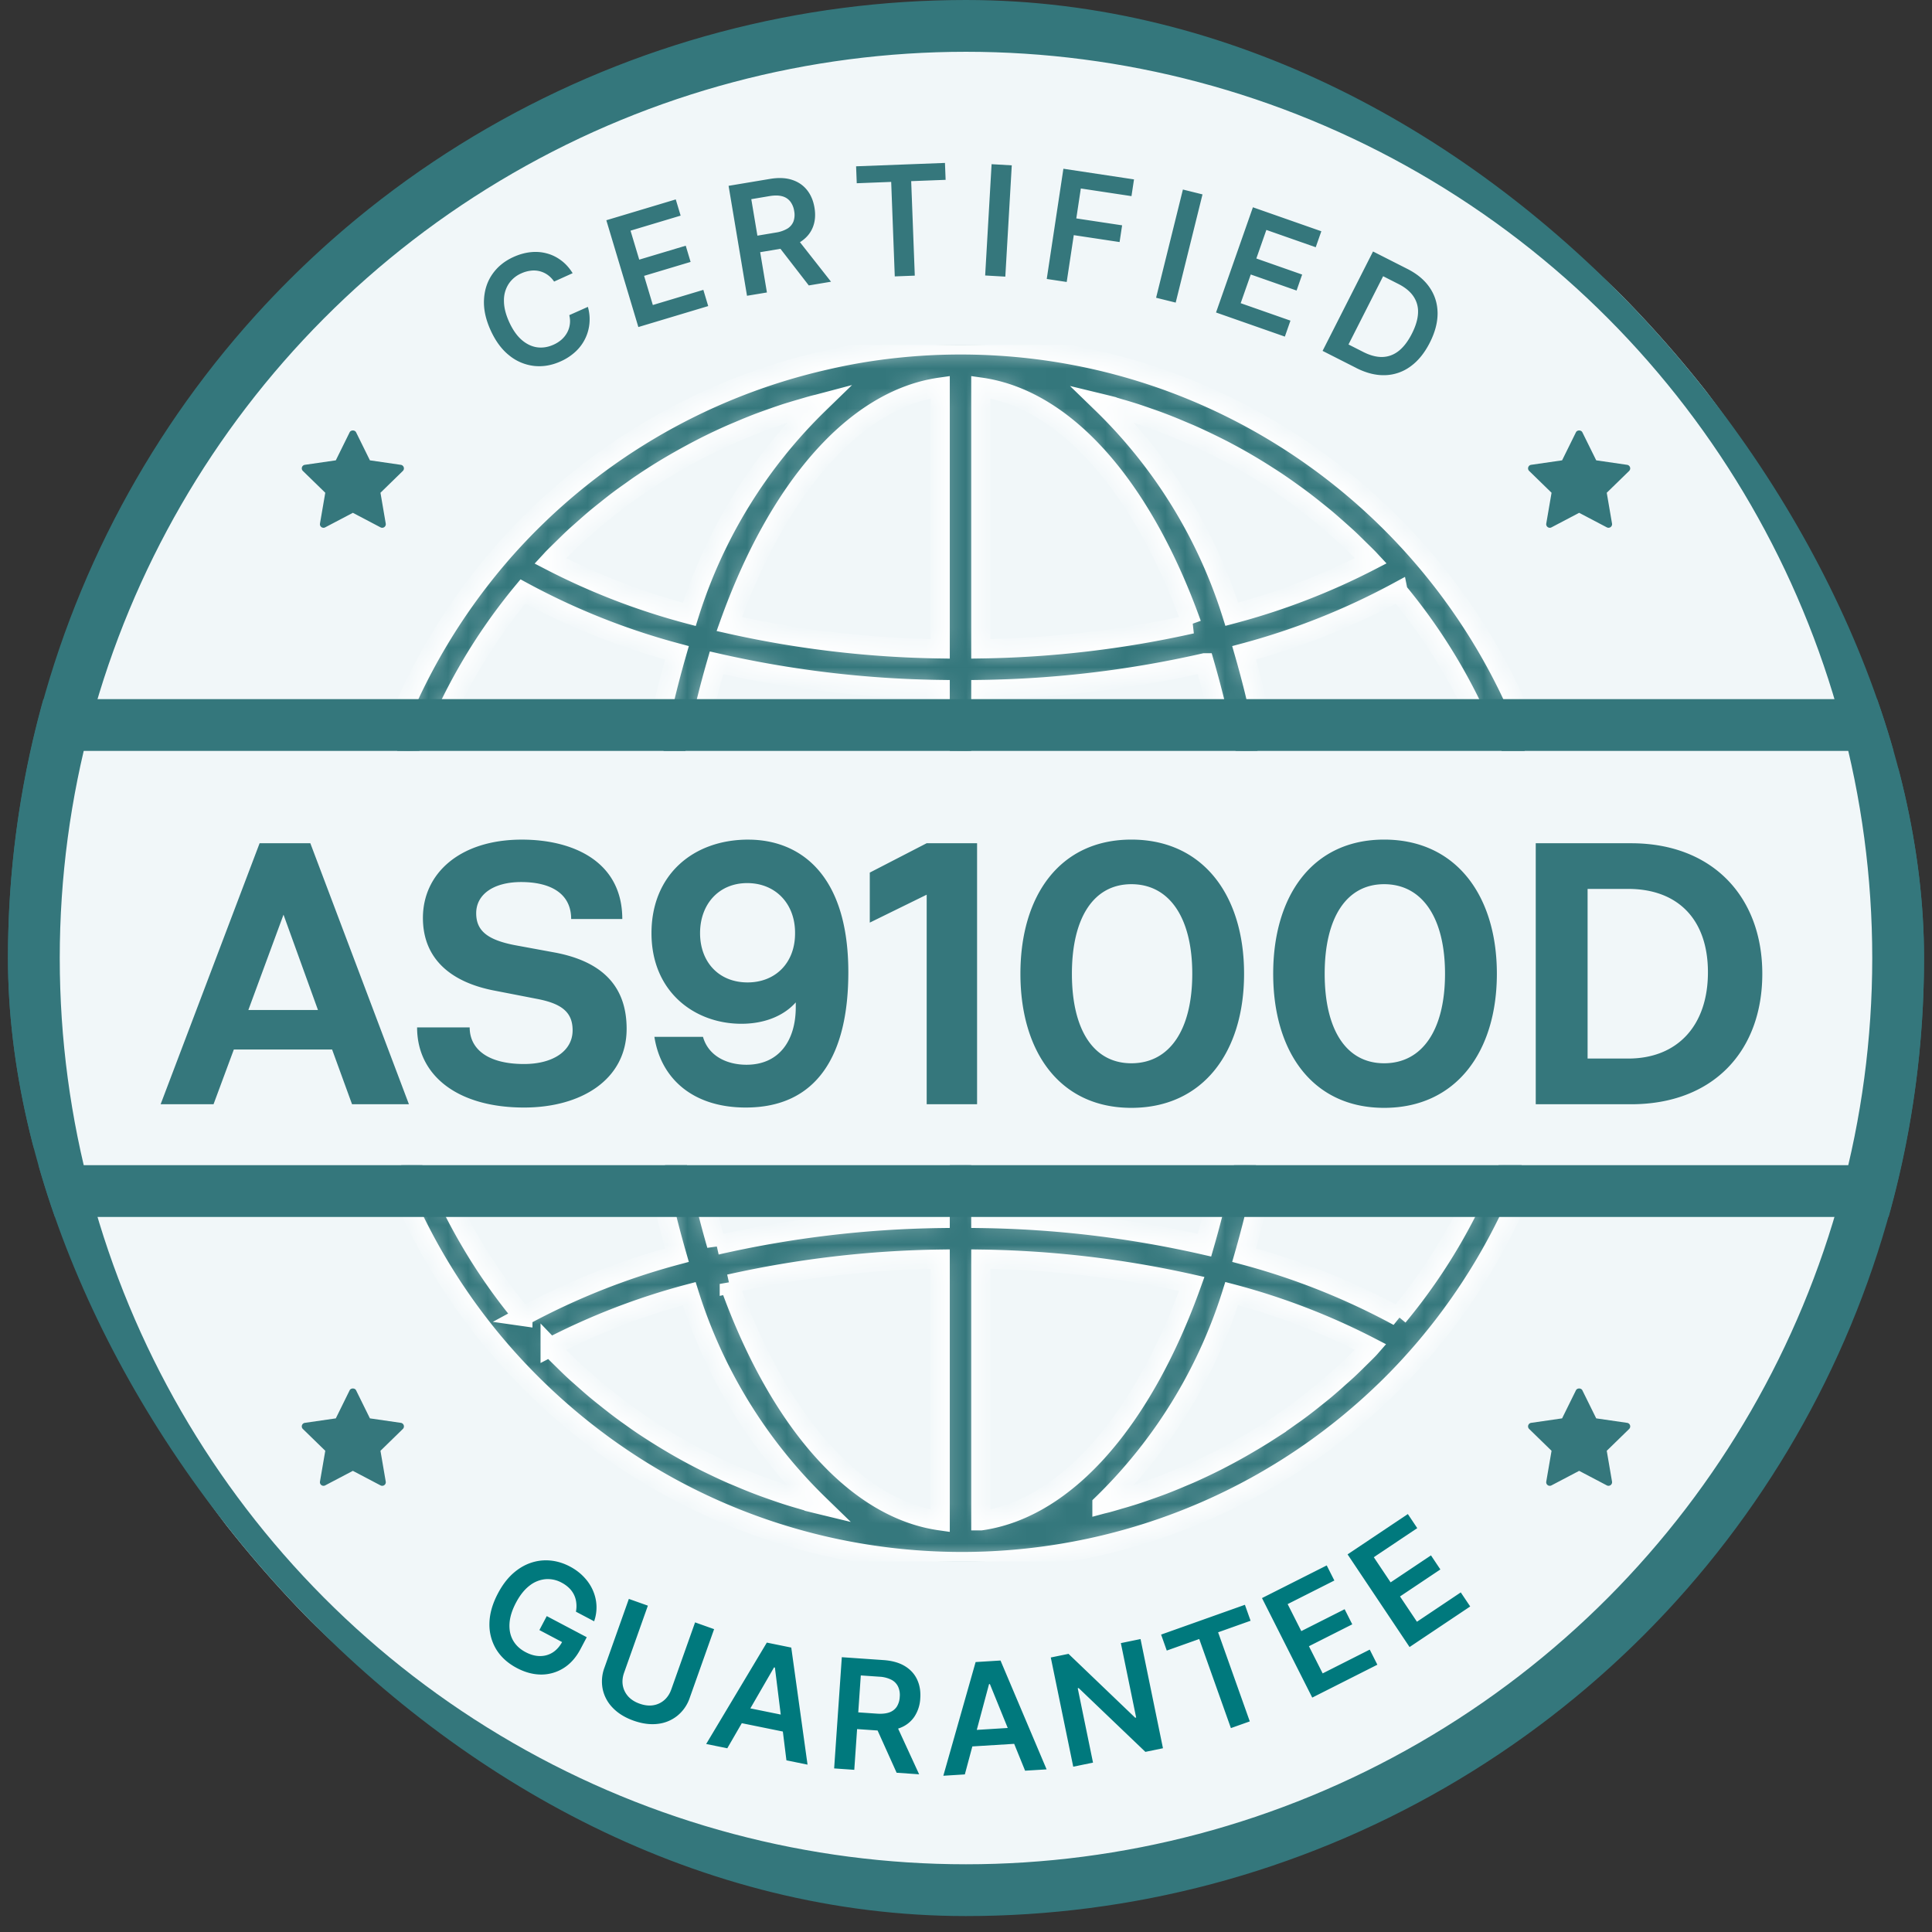 <svg xmlns="http://www.w3.org/2000/svg" width="97" height="97" fill="none"><rect width="100%" height="100%" fill="#333333" stroke="none"/><g clip-path="url(#a)"><circle cx="48.5" cy="48.1" r="46.8" fill="#F1F7F9" stroke="#34777C" stroke-width="2.6"/><g clip-path="url(#b)"><mask id="c" fill="#fff"><path d="M48.224 17.318q-1.643 0-3.278.177a29 29 0 0 0-3.52.596 30.54 30.54 0 0 0-16.189 9.645c-11.092 12.735-9.761 32.05 2.974 43.143 12.191 10.62 30.543 9.913 41.882-1.613q.575-.587 1.121-1.209a30.53 30.53 0 0 0 7.59-20.16c0-16.888-13.692-30.579-30.58-30.579M27.717 28.056c.161-.167.328-.327.492-.489.19-.186.379-.374.572-.554.17-.16.346-.312.52-.467.197-.174.393-.349.594-.517q.268-.223.542-.438.303-.246.617-.483.279-.21.564-.408c.211-.15.423-.306.638-.447a27 27 0 0 1 1.843-1.14 32 32 0 0 1 1.291-.695 30 30 0 0 1 1.329-.627l.724-.306q.316-.13.634-.253.372-.138.746-.269.319-.113.642-.219.381-.12.767-.231c.215-.062.428-.127.644-.185.083-.021.165-.038.248-.06a25.3 25.3 0 0 0-6.514 10.578 34.2 34.2 0 0 1-6.985-2.688q.05-.054.092-.102m-1.465 1.642a35.4 35.4 0 0 0 7.735 3.078 52.9 52.9 0 0 0-2.058 14.102H19.708a28.48 28.48 0 0 1 6.544-17.18m0 36.398a28.48 28.48 0 0 1-6.544-17.18h12.22a52.9 52.9 0 0 0 2.059 14.102 35.4 35.4 0 0 0-7.736 3.078M40.87 75.47c-.206-.052-.419-.12-.63-.182q-.39-.11-.772-.233-.323-.106-.64-.218a24 24 0 0 1-1.38-.521l-.728-.306a27 27 0 0 1-.621-.283 46 46 0 0 1-.714-.345 28.09 28.09 0 0 1-2.557-1.458 27 27 0 0 1-.578-.376q-.325-.222-.645-.453a21 21 0 0 1-.557-.408q-.315-.24-.624-.488-.271-.214-.536-.434c-.204-.17-.4-.346-.598-.521-.173-.154-.348-.306-.517-.463-.195-.181-.383-.37-.573-.556-.164-.162-.33-.322-.492-.489q-.044-.048-.088-.094a34.2 34.2 0 0 1 6.985-2.69 25.3 25.3 0 0 0 6.514 10.579q-.124-.03-.249-.061m6.335.887c-4.361-.62-8.185-5.172-10.59-11.894a51.8 51.8 0 0 1 10.59-1.247zm0-15.18c-3.78.05-7.545.499-11.23 1.34a51 51 0 0 1-2.008-13.6h13.238zm0-14.3H33.968a51 51 0 0 1 2.006-13.6c3.686.84 7.45 1.29 11.231 1.34zm0-14.299a51.7 51.7 0 0 1-10.59-1.247c2.405-6.722 6.228-11.274 10.59-11.894zm22.992-2.88a28.48 28.48 0 0 1 6.544 17.18H64.52a52.9 52.9 0 0 0-2.058-14.102 35.5 35.5 0 0 0 7.735-3.079M55.57 20.323c.214.053.427.12.64.183q.387.11.771.233.322.106.64.218a24 24 0 0 1 1.38.521l.728.306q.312.137.62.283.356.167.714.345c.204.102.408.204.612.315a28 28 0 0 1 1.946 1.142q.29.185.578.377.324.221.644.452a24 24 0 0 1 1.181.895q.271.212.536.434c.204.17.4.346.599.52.173.155.347.307.516.464.195.181.384.37.573.556.164.162.332.322.493.488q.044.049.087.095a34.2 34.2 0 0 1-6.984 2.69 25.3 25.3 0 0 0-6.522-10.578q.124.03.248.061m-6.326-.886c4.361.62 8.185 5.172 10.59 11.894a51.8 51.8 0 0 1-10.59 1.247zm0 15.18c3.78-.05 7.544-.5 11.23-1.34a51 51 0 0 1 2.007 13.6H49.244zm0 14.3H62.48a51 51 0 0 1-2.007 13.6 53.7 53.7 0 0 0-11.23-1.34zm0 27.44V63.216c3.563.05 7.112.467 10.59 1.247-2.406 6.722-6.229 11.274-10.59 11.894m19.487-8.62c-.16.167-.327.327-.49.489-.19.186-.38.375-.575.556-.169.158-.343.306-.516.464q-.295.264-.597.52c-.178.149-.36.292-.541.437q-.304.246-.618.483-.278.21-.563.408c-.211.15-.423.306-.639.446q-.289.195-.582.382a20 20 0 0 1-.66.407c-.204.12-.399.236-.6.351a31 31 0 0 1-1.292.695 30 30 0 0 1-1.328.627l-.725.306q-.314.129-.633.252-.372.14-.749.27-.317.112-.639.218-.381.122-.77.232-.318.096-.642.185c-.082.021-.165.038-.247.06a25.3 25.3 0 0 0 6.514-10.578c2.42.638 4.761 1.539 6.984 2.688q-.048.055-.092.102m1.466-1.64a35.4 35.4 0 0 0-7.735-3.079 53 53 0 0 0 2.058-14.102H76.74a28.48 28.48 0 0 1-6.544 17.18"/></mask><path fill="#34777C" stroke="#fff" stroke-width=".962" d="M48.224 17.318q-1.643 0-3.278.177a29 29 0 0 0-3.52.596 30.54 30.54 0 0 0-16.189 9.645c-11.092 12.735-9.761 32.05 2.974 43.143 12.191 10.62 30.543 9.913 41.882-1.613q.575-.587 1.121-1.209a30.53 30.53 0 0 0 7.59-20.16c0-16.888-13.692-30.579-30.58-30.579ZM27.717 28.056c.161-.167.328-.327.492-.489.19-.186.379-.374.572-.554.17-.16.346-.312.52-.467.197-.174.393-.349.594-.517q.268-.223.542-.438.303-.246.617-.483.279-.21.564-.408c.211-.15.423-.306.638-.447a27 27 0 0 1 1.843-1.14 32 32 0 0 1 1.291-.695 30 30 0 0 1 1.329-.627l.724-.306q.316-.13.634-.253.372-.138.746-.269.319-.113.642-.219.381-.12.767-.231c.215-.062.428-.127.644-.185.083-.021.165-.038.248-.06a25.3 25.3 0 0 0-6.514 10.578 34.2 34.2 0 0 1-6.985-2.688q.05-.054.092-.102Zm-1.465 1.642a35.4 35.4 0 0 0 7.735 3.078 52.9 52.9 0 0 0-2.058 14.102H19.708a28.48 28.48 0 0 1 6.544-17.18Zm0 36.398a28.48 28.48 0 0 1-6.544-17.18h12.22a52.9 52.9 0 0 0 2.059 14.102 35.4 35.4 0 0 0-7.736 3.078ZM40.87 75.47c-.206-.052-.419-.12-.63-.182q-.39-.11-.772-.233-.323-.106-.64-.218a24 24 0 0 1-1.38-.521l-.728-.306a27 27 0 0 1-.621-.283 46 46 0 0 1-.714-.345 28.09 28.09 0 0 1-2.557-1.458 27 27 0 0 1-.578-.376q-.325-.222-.645-.453a21 21 0 0 1-.557-.408q-.315-.24-.624-.488-.271-.214-.536-.434c-.204-.17-.4-.346-.598-.521-.173-.154-.348-.306-.517-.463-.195-.181-.383-.37-.573-.556-.164-.162-.33-.322-.492-.489q-.044-.048-.088-.094a34.2 34.2 0 0 1 6.985-2.69 25.3 25.3 0 0 0 6.514 10.579q-.124-.03-.249-.061Zm6.335.887c-4.361-.62-8.185-5.172-10.59-11.894a51.8 51.8 0 0 1 10.59-1.247zm0-15.18c-3.78.05-7.545.499-11.23 1.34a51 51 0 0 1-2.008-13.6h13.238zm0-14.3H33.968a51 51 0 0 1 2.006-13.6c3.686.84 7.45 1.29 11.231 1.34zm0-14.299a51.7 51.7 0 0 1-10.59-1.247c2.405-6.722 6.228-11.274 10.59-11.894zm22.992-2.88a28.48 28.48 0 0 1 6.544 17.18H64.52a52.9 52.9 0 0 0-2.058-14.102 35.5 35.5 0 0 0 7.735-3.079ZM55.57 20.323c.214.053.427.12.64.183q.387.11.771.233.322.106.64.218a24 24 0 0 1 1.38.521l.728.306q.312.137.62.283.356.167.714.345c.204.102.408.204.612.315a28 28 0 0 1 1.946 1.142q.29.185.578.377.324.221.644.452a24 24 0 0 1 1.181.895q.271.212.536.434c.204.17.4.346.599.52.173.155.347.307.516.464.195.181.384.37.573.556.164.162.332.322.493.488q.044.049.087.095a34.2 34.2 0 0 1-6.984 2.69 25.3 25.3 0 0 0-6.522-10.578q.124.03.248.061Zm-6.326-.886c4.361.62 8.185 5.172 10.59 11.894a51.8 51.8 0 0 1-10.59 1.247zm0 15.18c3.78-.05 7.544-.5 11.23-1.34a51 51 0 0 1 2.007 13.6H49.244zm0 14.3H62.48a51 51 0 0 1-2.007 13.6 53.7 53.7 0 0 0-11.23-1.34zm0 27.44V63.216c3.563.05 7.112.467 10.59 1.247-2.406 6.722-6.229 11.274-10.59 11.894Zm19.487-8.62c-.16.167-.327.327-.49.489-.19.186-.38.375-.575.556-.169.158-.343.306-.516.464q-.295.264-.597.52c-.178.149-.36.292-.541.437q-.304.246-.618.483-.278.21-.563.408c-.211.15-.423.306-.639.446q-.289.195-.582.382a20 20 0 0 1-.66.407c-.204.12-.399.236-.6.351a31 31 0 0 1-1.292.695 30 30 0 0 1-1.328.627l-.725.306q-.314.129-.633.252-.372.14-.749.27-.317.112-.639.218-.381.122-.77.232-.318.096-.642.185c-.082.021-.165.038-.247.06a25.3 25.3 0 0 0 6.514-10.578c2.42.638 4.761 1.539 6.984 2.688q-.048.055-.092.102Zm1.466-1.64a35.4 35.4 0 0 0-7.735-3.079 53 53 0 0 0 2.058-14.102H76.74a28.48 28.48 0 0 1-6.544 17.18Z" mask="url(#c)"/></g><path fill="#F1F7F9" d="M4.301 37.7h88.4v20.8h-88.4z"/><path stroke="#34777C" stroke-width="2.6" d="M.401 36.4h96.2v23.4H.401z"/><path fill="#35777C" d="m17.675 55.441-1.001-2.748H11.74l-1.019 2.748H8.065l4.969-13.104h2.547l4.95 13.104zm-5.206-4.732h3.495l-1.73-4.786zm18.992.947c0 2.53-2.257 3.95-5.15 3.95-3.331 0-5.37-1.602-5.37-4.023h2.64c0 1.074.891 1.838 2.73 1.838 1.455 0 2.438-.655 2.438-1.692 0-.91-.546-1.347-1.82-1.584l-2.056-.4c-2.348-.437-3.64-1.693-3.64-3.658 0-2.22 1.838-3.932 4.968-3.932 2.566 0 5.042 1.092 5.042 3.986h-2.567c0-1.31-1.073-1.856-2.511-1.856-1.383 0-2.257.619-2.257 1.565 0 .855.528 1.329 1.93 1.602l2.074.382c2.42.473 3.549 1.765 3.549 3.822m6.108-9.5c2.548 0 5.023 1.692 5.023 6.66 0 4.15-1.565 6.79-5.15 6.79-2.64 0-4.26-1.439-4.587-3.55h2.439c.273.965 1.201 1.402 2.184 1.402 1.656 0 2.475-1.238 2.475-2.894v-.237c-.6.674-1.565 1.074-2.73 1.074-2.348 0-4.514-1.602-4.514-4.55 0-2.93 2.093-4.696 4.86-4.696m-.037 7.17c1.402 0 2.385-.983 2.385-2.457.018-1.474-.965-2.53-2.403-2.53-1.42 0-2.366 1.056-2.366 2.512s.947 2.475 2.384 2.475m11.524 6.115h-2.53v-10.52l-2.857 1.402v-2.511l2.857-1.475h2.53zm7.745-13.286c3.604 0 5.66 2.803 5.66 6.734s-2.056 6.734-5.66 6.734c-3.585 0-5.569-2.802-5.569-6.734 0-3.93 1.984-6.734 5.57-6.734m3.058 6.734c0-2.784-1.129-4.495-3.058-4.495-1.91 0-2.985 1.71-2.985 4.495 0 2.803 1.074 4.496 2.985 4.496 1.93 0 3.058-1.693 3.058-4.496m9.633-6.734c3.603 0 5.66 2.803 5.66 6.734s-2.057 6.734-5.66 6.734c-3.586 0-5.57-2.802-5.57-6.734 0-3.93 1.984-6.734 5.57-6.734m3.057 6.734c0-2.784-1.128-4.495-3.058-4.495-1.91 0-2.984 1.71-2.984 4.495 0 2.803 1.073 4.496 2.984 4.496 1.93 0 3.058-1.693 3.058-4.496m4.555 6.552V42.337h4.787c4.094 0 6.588 2.694 6.588 6.552 0 3.913-2.493 6.552-6.588 6.552zm2.603-2.293h2.038c2.475 0 4.004-1.656 4.004-4.331s-1.529-4.186-4.004-4.186h-2.038zM28.75 13.716l-.93.421a1.3 1.3 0 0 0-.33-.34 1.2 1.2 0 0 0-.853-.205 1.6 1.6 0 0 0-.465.133 1.45 1.45 0 0 0-.642.542 1.5 1.5 0 0 0-.228.835q-.002.48.258 1.056.265.585.628.904.364.315.776.375.412.056.825-.13a1.6 1.6 0 0 0 .402-.254q.173-.154.278-.345.108-.193.139-.417.034-.225-.026-.468l.934-.416q.111.387.082.785a2.2 2.2 0 0 1-.678 1.44 2.7 2.7 0 0 1-.768.51q-.672.304-1.341.23a2.4 2.4 0 0 1-1.238-.522q-.57-.45-.942-1.272-.373-.824-.33-1.548.04-.726.427-1.276t1.054-.852q.426-.192.846-.239t.811.056q.39.1.726.35.337.247.586.647M32.05 16.42l-1.608-5.362 3.486-1.046.245.814-2.516.755.437 1.455 2.335-.7.244.814-2.335.7.439 1.464 2.536-.761.244.814zM37.505 14.85l-.925-5.52 2.07-.346q.636-.107 1.104.042.47.149.76.51.29.36.378.887.09.531-.072.96-.16.426-.56.712-.4.284-1.037.39l-1.475.247-.139-.83 1.34-.225a1.6 1.6 0 0 0 .592-.204.74.74 0 0 0 .3-.364 1 1 0 0 0 .032-.515 1.03 1.03 0 0 0-.2-.482.75.75 0 0 0-.406-.259q-.255-.07-.63-.008L37.72 10l.785 4.684zm2.432-2.978 1.786 2.272-1.116.187-1.761-2.276zM43.015 9.2l-.033-.85 4.462-.17.033.849-1.729.066.181 4.744-1.005.038-.18-4.744zM50.798 8.302l-.324 5.587-1.012-.058.323-5.588zM52.554 14.006l.836-5.534 3.545.535-.127.84-2.543-.384-.227 1.503 2.3.347-.127.84-2.3-.347-.355 2.351zM60.374 9.76l-1.346 5.433-.984-.244 1.346-5.433zM61.053 15.689l1.852-5.282 3.435 1.204-.281.802-2.479-.869-.503 1.434 2.3.807-.28.802-2.3-.806-.506 1.441 2.499.876-.281.802zM68.095 18.475l-1.692-.858 2.533-4.991 1.726.876q.743.377 1.125.947.384.57.39 1.274.003.705-.391 1.481-.396.78-.97 1.194a2.25 2.25 0 0 1-1.268.438q-.693.025-1.454-.36m-.39-1.181.743.377q.521.264.966.251.447-.015.815-.306.369-.294.66-.867.29-.573.307-1.04a1.34 1.34 0 0 0-.23-.83q-.246-.364-.752-.621l-.77-.391z"/><g clip-path="url(#d)"><path fill="#35777C" d="m20.225 23.645-1.123 1.095.265 1.547a.18.18 0 0 1-.262.19l-1.389-.73-1.389.73a.18.18 0 0 1-.262-.19l.266-1.547-1.124-1.095a.18.18 0 0 1 .1-.308l1.553-.225.694-1.407c.061-.123.263-.123.324 0l.694 1.407 1.553.226a.18.18 0 0 1 .1.307"/></g><g clip-path="url(#e)"><path fill="#35777C" d="m20.225 71.745-1.123 1.095.265 1.547a.18.18 0 0 1-.262.19l-1.389-.73-1.389.73a.18.18 0 0 1-.262-.19l.266-1.547-1.124-1.095a.18.18 0 0 1 .1-.308l1.553-.225.694-1.408c.061-.123.263-.123.324 0l.694 1.408 1.553.225a.18.18 0 0 1 .1.308"/></g><g clip-path="url(#f)"><path fill="#35777C" d="M81.794 23.645 80.67 24.74l.265 1.547a.18.18 0 0 1-.261.19l-1.39-.73-1.389.73a.18.18 0 0 1-.262-.19l.266-1.547-1.124-1.095a.18.18 0 0 1 .1-.308l1.553-.225.695-1.407c.06-.123.262-.123.323 0l.695 1.407 1.552.226a.18.18 0 0 1 .1.307"/></g><g clip-path="url(#g)"><path fill="#35777C" d="M81.794 71.745 80.67 72.84l.265 1.547a.18.18 0 0 1-.261.19l-1.39-.73-1.389.73a.18.18 0 0 1-.262-.19l.266-1.547-1.124-1.095a.18.18 0 0 1 .1-.308l1.553-.225.695-1.408c.06-.123.262-.123.323 0l.695 1.408 1.552.225a.18.18 0 0 1 .1.308"/></g><path fill="#00797D" d="M28.916 80.918q.043-.228.018-.439a1.2 1.2 0 0 0-.11-.4 1.2 1.2 0 0 0-.245-.343 1.6 1.6 0 0 0-.38-.275 1.45 1.45 0 0 0-.817-.175 1.52 1.52 0 0 0-.802.33q-.38.294-.674.85-.295.56-.325 1.043t.178.851q.209.367.624.586.377.2.729.2.354.001.645-.185.291-.19.481-.55l.187.14-1.344-.71.37-.701 2.008 1.06-.314.595q-.335.635-.85.956a2.1 2.1 0 0 1-1.123.323q-.605-.002-1.219-.326-.684-.36-1.039-.94a2.4 2.4 0 0 1-.341-1.303q.013-.723.427-1.505.316-.6.734-.982.42-.38.901-.547t.986-.122q.506.045.99.3.412.217.703.526.293.306.452.671.162.368.181.763a2.1 2.1 0 0 1-.118.791zM34.898 81.455l.955.34-1.223 3.446a1.96 1.96 0 0 1-.621.901 1.9 1.9 0 0 1-.986.408q-.565.068-1.21-.16-.647-.23-1.043-.64a1.9 1.9 0 0 1-.509-.937 1.97 1.97 0 0 1 .089-1.091l1.223-3.446.955.339-1.194 3.366q-.117.33-.065.638.056.31.269.551.214.238.577.367t.68.079a1.1 1.1 0 0 0 .555-.258q.237-.207.353-.536zM36.515 87.776l-1.06-.216L38.5 82.47l1.227.25.817 5.877-1.06-.216-.578-4.657-.043-.01zm.472-2.143 2.892.588-.162.798-2.892-.588zM41.88 88.787l.385-5.584 2.094.145q.643.045 1.064.298.423.254.62.673.198.416.161.95a1.83 1.83 0 0 1-.293.917 1.5 1.5 0 0 1-.71.562q-.456.182-1.1.138l-1.491-.103.058-.84 1.355.094q.375.026.623-.061a.74.74 0 0 0 .376-.284 1 1 0 0 0 .151-.494 1 1 0 0 0-.082-.515.75.75 0 0 0-.335-.346 1.5 1.5 0 0 0-.61-.155l-.928-.064-.327 4.739zm3.059-2.33 1.208 2.625-1.13-.078-1.182-2.624zM48.442 89.088l-1.08.067 1.621-5.708 1.25-.077 2.314 5.465-1.08.066-1.767-4.348-.043.002zm-.1-2.192 2.946-.182.05.813-2.946.182zM57.263 82.292l1.126 5.482-.883.182-3.35-3.204-.046.01.767 3.734-.993.204-1.127-5.483.89-.182 3.348 3.207.048-.01-.768-3.737zM58.58 82.87l-.284-.802 4.207-1.496.285.801-1.63.58 1.59 4.473-.948.337-1.59-4.473zM65.884 85.231l-2.523-4.996 3.25-1.64.383.758-2.345 1.184.685 1.356 2.176-1.099.383.759-2.176 1.099.69 1.364 2.363-1.194.383.758zM70.77 82.693l-3.112-4.652 3.026-2.025.472.707-2.182 1.46.845 1.263 2.026-1.355.472.706-2.026 1.356.85 1.27 2.2-1.473.474.706z"/></g><defs><clipPath id="a"><rect width="96.2" height="96.2" x=".4" fill="#fff" rx="48.1"/></clipPath><clipPath id="b"><path fill="#fff" d="M17.717 17.316h61.087v61.087H17.716z"/></clipPath><clipPath id="d"><path fill="#fff" d="M14.83 21.164h5.773v5.772H14.83z"/></clipPath><clipPath id="e"><path fill="#fff" d="M14.83 69.264h5.773v5.772H14.83z"/></clipPath><clipPath id="f"><path fill="#fff" d="M76.398 21.164h5.772v5.772h-5.772z"/></clipPath><clipPath id="g"><path fill="#fff" d="M76.398 69.264h5.772v5.772h-5.772z"/></clipPath></defs></svg>